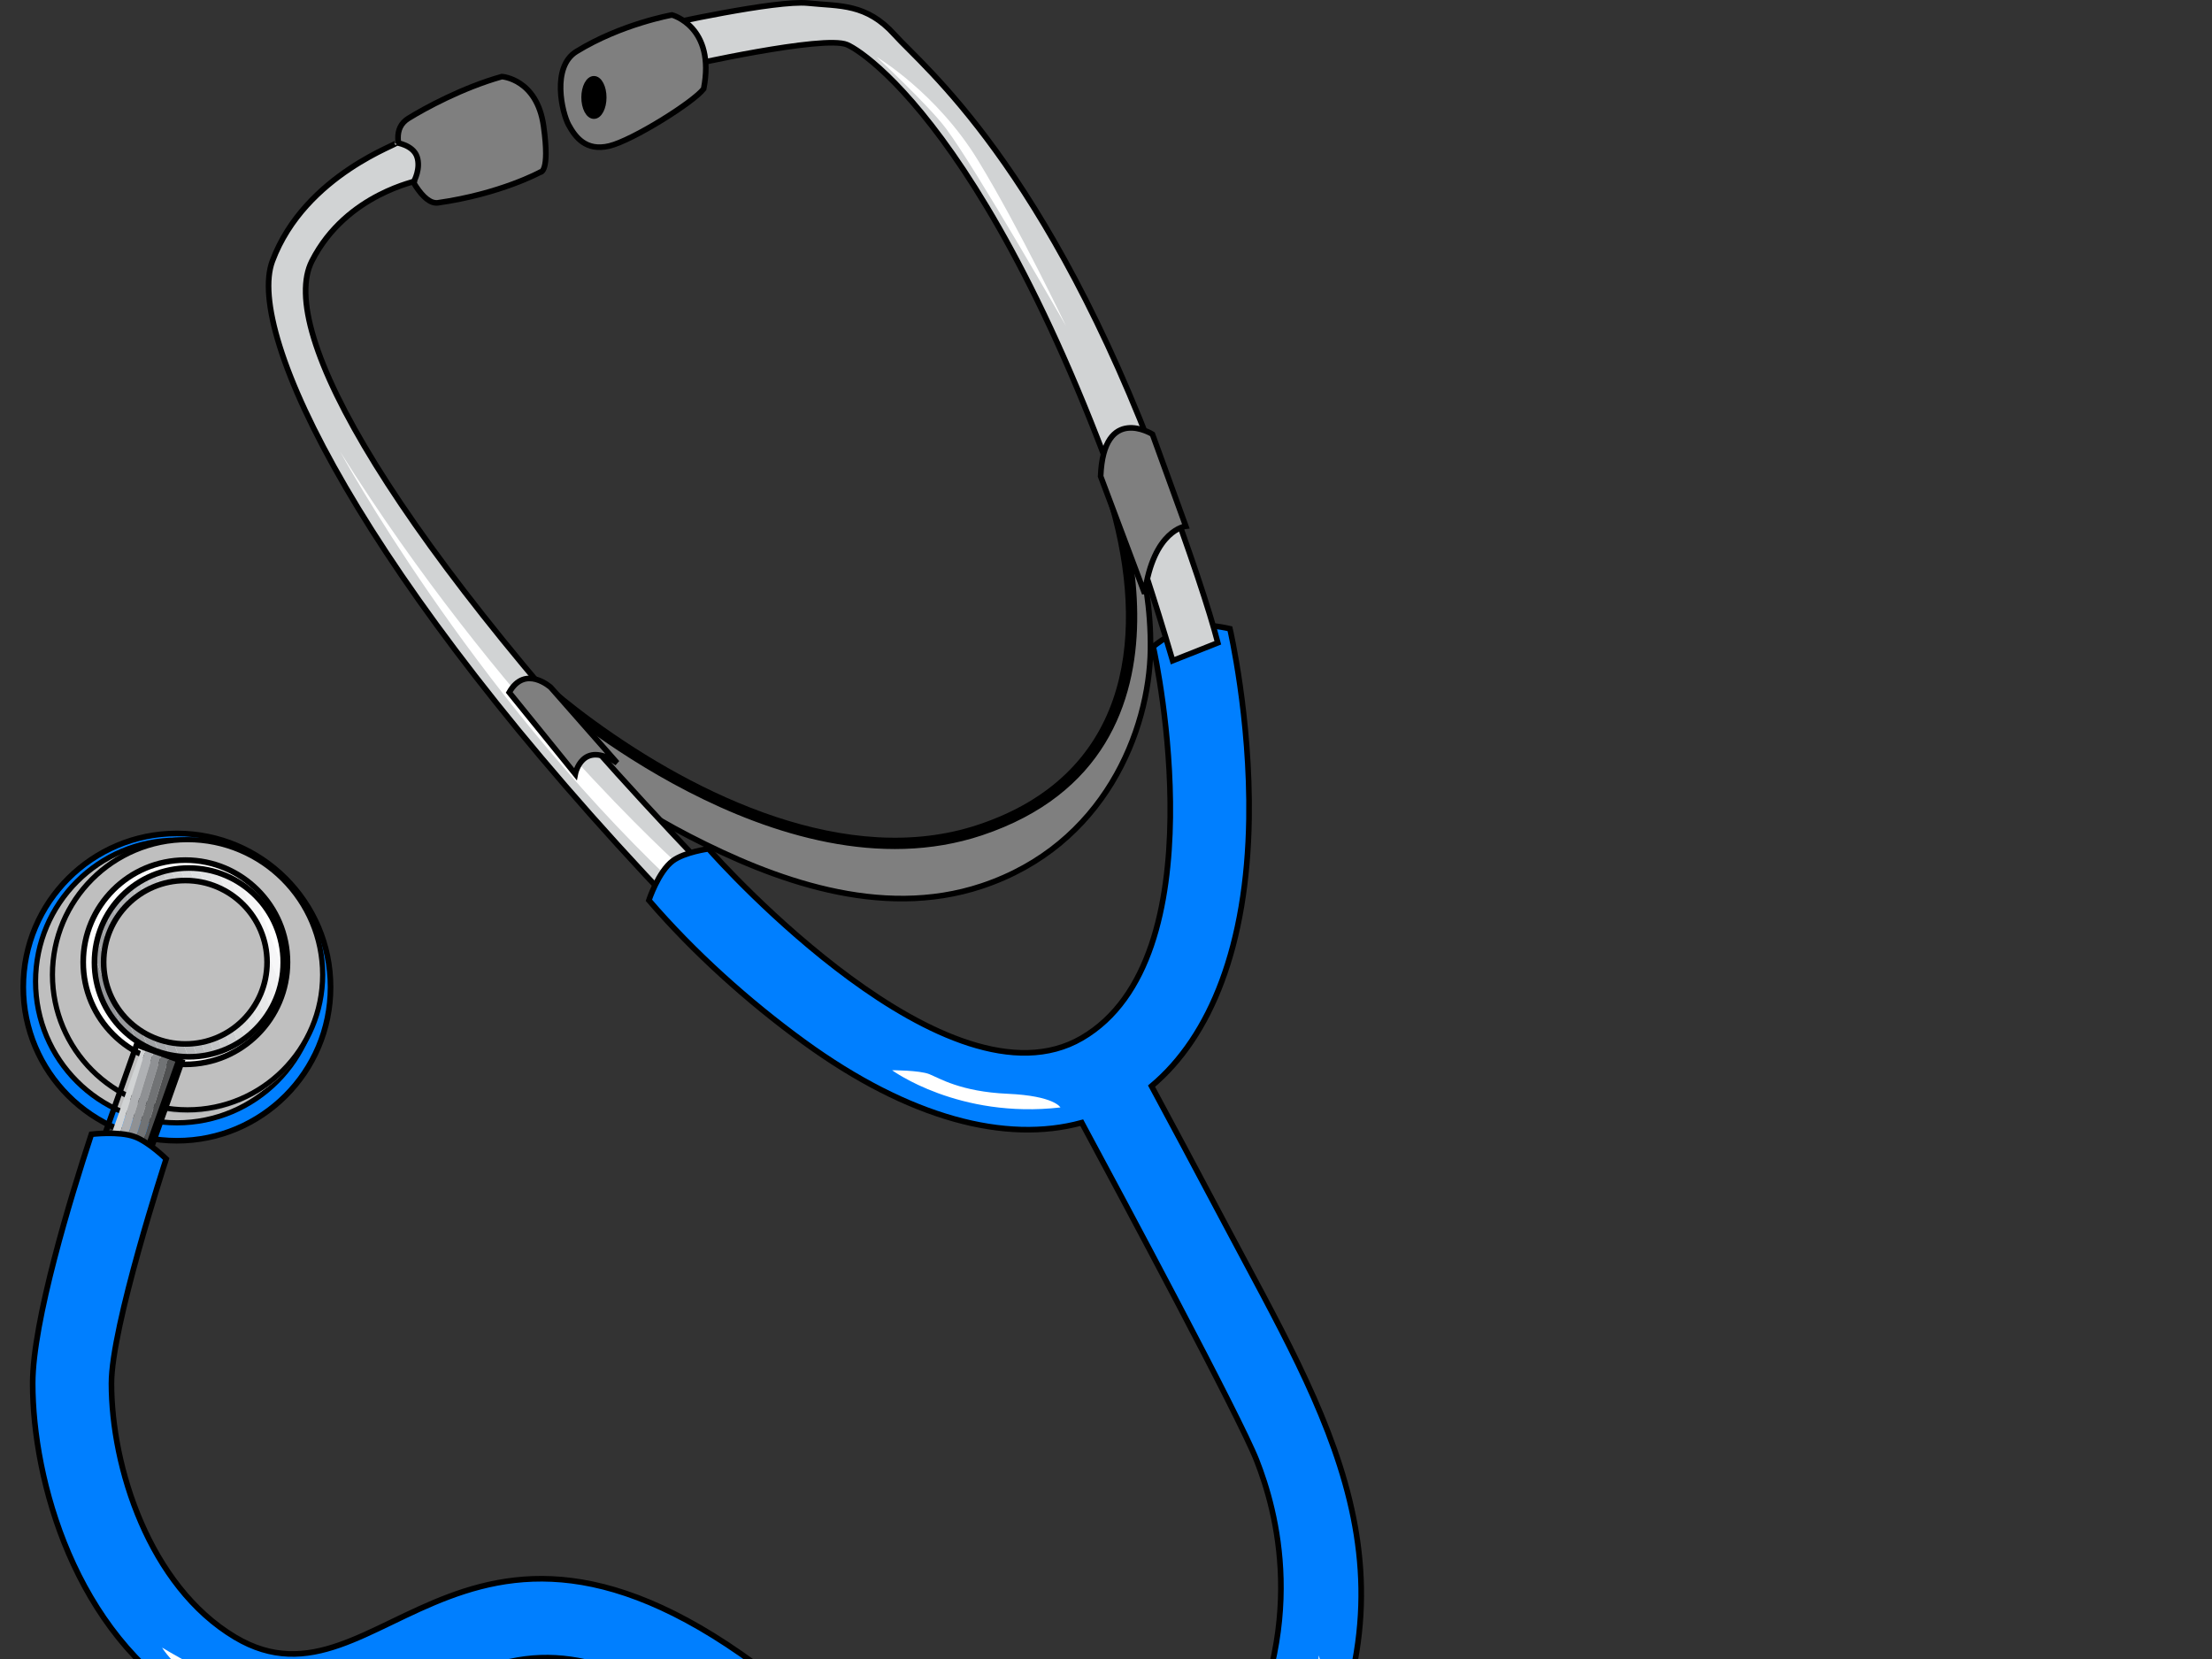 <?xml version="1.0"?><svg width="640" height="480" xmlns="http://www.w3.org/2000/svg" xmlns:xlink="http://www.w3.org/1999/xlink">
 <rect width="100%" height="100%" fill="#333333" stroke="none"/>
 <title>Red Stethoscope</title>
 <g>
  <title>Layer 1</title>
  <path id="svg_1" d="m159.913,201.463c46.575,34.697 81.758,46.493 113.893,40.593c32.136,-5.896 43.344,-20.908 51.146,-43.534c7.796,-22.623 -3.806,-55.9 -3.806,-55.9l3.648,1.54c0.02,0.054 8.407,20.434 8.079,43.782c-0.328,23.455 -13.369,56.591 -48.773,68.401c-29.503,9.84 -60.632,-2.016 -84.554,-14.339c-23.979,-12.357 -40.692,-27.127 -40.738,-27.167l1.105,-13.376" fill="#D1D3D4"/>
  <g id="svg_2">
   <defs>
    <path d="m159.913,201.463c46.575,34.697 81.758,46.493 113.893,40.593c32.136,-5.896 43.344,-20.908 51.146,-43.534c7.796,-22.623 -3.806,-55.9 -3.806,-55.9l3.648,1.54c0.02,0.054 8.407,20.434 8.079,43.782c-0.328,23.455 -13.369,56.591 -48.773,68.401c-29.503,9.84 -60.632,-2.016 -84.554,-14.339c-23.979,-12.357 -40.692,-27.127 -40.738,-27.167l1.105,-13.376" id="XMLID_1_"/>
   </defs>
   <clipPath id="XMLID_33_">
    <use id="svg_3" xlink:href="#XMLID_1_"/>
   </clipPath>
   <rect id="svg_4" height="35.684" width="15.846" fill="#FFFFFF" clip-path="url(#XMLID_33_)" y="234.331" x="267.176"/>
  </g>
  <g id="svg_5">
   <defs>
    <polyline points="308.499,78.451 322.073,80.844 279.638,321.547 266.063,319.15 308.499,78.451" id="XMLID_3_"/>
   </defs>
   <clipPath id="XMLID_34_">
    <use id="svg_6" xlink:href="#XMLID_3_"/>
   </clipPath>
   <g id="svg_7" clip-path="url(#XMLID_34_)">
    <defs>
     <path d="m159.913,201.463c46.575,34.697 81.758,46.493 113.893,40.593c32.136,-5.896 43.344,-20.908 51.146,-43.534c7.796,-22.623 -3.806,-55.9 -3.806,-55.9l3.648,1.54c0.02,0.054 8.407,20.434 8.079,43.782c-0.328,23.455 -13.369,56.591 -48.773,68.401c-29.503,9.84 -60.632,-2.016 -84.554,-14.339c-23.979,-12.357 -40.692,-27.127 -40.738,-27.167l1.105,-13.376" id="XMLID_5_"/>
    </defs>
    <clipPath id="XMLID_35_">
     <use id="svg_8" xlink:href="#XMLID_5_"/>
    </clipPath>
    <polyline id="svg_9" points="268.327,319.539 266.063,319.141 308.509,78.443 310.771,78.842" fill="#6D6F71" clip-path="url(#XMLID_35_)"/>
    <polyline id="svg_10" points="270.59,319.938 268.327,319.539 310.771,78.842 313.034,79.24" fill="#808284" clip-path="url(#XMLID_35_)"/>
    <polyline id="svg_11" points="272.854,320.338 270.59,319.938 313.034,79.24 315.297,79.64" fill="#939598" clip-path="url(#XMLID_35_)"/>
    <polyline id="svg_12" points="275.118,320.736 272.854,320.338 315.297,79.64 317.558,80.041" fill="#A7A9AC" clip-path="url(#XMLID_35_)"/>
    <polyline id="svg_13" points="277.379,321.138 275.118,320.736 317.558,80.041 319.821,80.438" fill="#BCBEC0" clip-path="url(#XMLID_35_)"/>
    <polyline id="svg_14" points="279.642,321.537 277.379,321.138 319.821,80.438 322.086,80.837" fill="#D1D3D4" clip-path="url(#XMLID_35_)"/>
   </g>
  </g>
  <g id="svg_15">
   <defs>
    <polyline points="288.964,78.451 302.537,80.844 260.1,321.547 246.524,319.15 288.964,78.451" id="XMLID_7_"/>
   </defs>
   <clipPath id="XMLID_36_">
    <use id="svg_16" xlink:href="#XMLID_7_"/>
   </clipPath>
   <g id="svg_17" clip-path="url(#XMLID_36_)">
    <defs>
     <path d="m159.913,201.463c46.575,34.697 81.758,46.493 113.893,40.593c32.136,-5.896 43.344,-20.908 51.146,-43.534c7.796,-22.623 -3.806,-55.9 -3.806,-55.9l3.648,1.54c0.02,0.054 8.407,20.434 8.079,43.782c-0.328,23.455 -13.369,56.591 -48.773,68.401c-29.503,9.84 -60.632,-2.016 -84.554,-14.339c-23.979,-12.357 -40.692,-27.127 -40.738,-27.167l1.105,-13.376" id="XMLID_9_"/>
    </defs>
    <clipPath id="XMLID_37_">
     <use id="svg_18" xlink:href="#XMLID_9_"/>
    </clipPath>
    <polyline id="svg_19" points="300.27,80.451 302.531,80.849 260.09,321.549 257.825,321.149" fill="#6D6F71" clip-path="url(#XMLID_37_)"/>
    <polyline id="svg_20" points="298.006,80.053 300.27,80.451 257.825,321.149 255.562,320.751" fill="#808284" clip-path="url(#XMLID_37_)"/>
    <polyline id="svg_21" points="295.738,79.654 298.006,80.053 255.562,320.751 253.299,320.35" fill="#939598" clip-path="url(#XMLID_37_)"/>
    <polyline id="svg_22" points="293.479,79.256 295.738,79.654 253.299,320.35 251.037,319.95" fill="#A7A9AC" clip-path="url(#XMLID_37_)"/>
    <polyline id="svg_23" points="291.215,78.854 293.479,79.256 251.037,319.95 248.773,319.552" fill="#BCBEC0" clip-path="url(#XMLID_37_)"/>
    <polyline id="svg_24" points="288.952,78.456 291.215,78.854 248.773,319.552 246.511,319.153" fill="#D1D3D4" clip-path="url(#XMLID_37_)"/>
   </g>
  </g>
  <g id="svg_25">
   <defs>
    <polyline points="208.387,15.168 221.962,17.562 179.522,258.263 165.949,255.872 208.387,15.168" id="XMLID_11_"/>
   </defs>
   <clipPath id="XMLID_38_">
    <use id="svg_26" xlink:href="#XMLID_11_"/>
   </clipPath>
   <g id="svg_27" clip-path="url(#XMLID_38_)">
    <defs>
     <path d="m159.913,201.463c46.575,34.697 81.758,46.493 113.893,40.593c32.136,-5.896 43.344,-20.908 51.146,-43.534c7.796,-22.623 -3.806,-55.9 -3.806,-55.9l3.648,1.54c0.02,0.054 8.407,20.434 8.079,43.782c-0.328,23.455 -13.369,56.591 -48.773,68.401c-29.503,9.84 -60.632,-2.016 -84.554,-14.339c-23.979,-12.357 -40.692,-27.127 -40.738,-27.167l1.105,-13.376" id="XMLID_13_"/>
    </defs>
    <clipPath id="XMLID_39_">
     <use id="svg_28" xlink:href="#XMLID_13_"/>
    </clipPath>
    <polyline id="svg_29" points="168.217,256.275 165.956,255.876 208.399,15.178 210.66,15.577" fill="#6D6F71" clip-path="url(#XMLID_39_)"/>
    <polyline id="svg_30" points="170.477,256.674 168.217,256.275 210.66,15.577 212.92,15.979" fill="#808284" clip-path="url(#XMLID_39_)"/>
    <polyline id="svg_31" points="172.74,257.073 170.477,256.674 212.92,15.979 215.178,16.375" fill="#939598" clip-path="url(#XMLID_39_)"/>
    <polyline id="svg_32" points="175,257.469 172.74,257.073 215.178,16.375 217.441,16.775" fill="#A7A9AC" clip-path="url(#XMLID_39_)"/>
    <polyline id="svg_33" points="177.26,257.868 175,257.469 217.441,16.775 219.699,17.174" fill="#BCBEC0" clip-path="url(#XMLID_39_)"/>
    <polyline id="svg_34" points="179.52,258.268 177.26,257.868 219.699,17.174 221.962,17.572" fill="#D1D3D4" clip-path="url(#XMLID_39_)"/>
   </g>
  </g>
  <g id="svg_35">
   <defs>
    <polyline points="324.36,19.323 338.144,19.323 338.163,263.729 324.377,263.729 324.36,19.323" id="XMLID_15_"/>
   </defs>
   <clipPath id="XMLID_40_">
    <use id="svg_36" xlink:href="#XMLID_15_"/>
   </clipPath>
   <g id="svg_37" clip-path="url(#XMLID_40_)">
    <defs>
     <path d="m159.913,201.463c46.575,34.697 81.758,46.493 113.893,40.593c32.136,-5.896 43.344,-20.908 51.146,-43.534c7.796,-22.623 -3.806,-55.9 -3.806,-55.9l3.648,1.54c0.02,0.054 8.407,20.434 8.079,43.782c-0.328,23.455 -13.369,56.591 -48.773,68.401c-29.503,9.84 -60.632,-2.016 -84.554,-14.339c-23.979,-12.357 -40.692,-27.127 -40.738,-27.167l1.105,-13.376" id="XMLID_17_"/>
    </defs>
    <clipPath id="XMLID_41_">
     <use id="svg_38" xlink:href="#XMLID_17_"/>
    </clipPath>
    <rect id="svg_39" height="244.409" width="2.297" fill="#939598" clip-path="url(#XMLID_41_)" y="19.305" x="331.258"/>
    <rect id="svg_40" height="244.409" width="2.299" fill="#A7A9AC" clip-path="url(#XMLID_41_)" y="19.305" x="328.957"/>
    <rect id="svg_41" height="244.409" width="2.297" fill="#BCBEC0" clip-path="url(#XMLID_41_)" y="19.305" x="326.66"/>
    <rect id="svg_42" height="244.409" width="2.297" fill="#D1D3D4" clip-path="url(#XMLID_41_)" y="19.305" x="324.363"/>
   </g>
  </g>
  <path id="svg_43" d="m159.913,201.463c46.575,34.697 81.758,46.493 113.893,40.593c32.136,-5.896 43.344,-20.908 51.146,-43.534c7.796,-22.623 -3.806,-55.9 -3.806,-55.9l3.648,1.54c0.02,0.054 8.407,20.434 8.079,43.782c-0.328,23.455 -13.369,56.591 -48.773,68.401c-29.503,9.84 -60.632,-2.016 -84.554,-14.339c-23.979,-12.357 -40.692,-27.127 -40.738,-27.167l1.105,-13.376z" stroke-miterlimit="3.864" stroke-width="1.629" stroke="#000000" fill="#7f7f7f"/>
  <circle id="svg_44" r="44.454" cy="285.597" cx="51.187"/>
  <circle id="svg_45" r="44.454" cy="285.597" cx="51.187" stroke-miterlimit="3.864" stroke-width="1.629" stroke="#000000" fill="#007fff"/>
  <circle id="svg_46" r="40.898" cy="283.969" cx="51.188" fill="#FFFFFF"/>
  <circle id="svg_47" r="40.898" cy="283.969" cx="51.188" stroke-miterlimit="3.864" stroke-width="1.498" stroke="#000000" fill="#bfbfbf"/>
  <g id="svg_48">
   <defs>
    <path d="m15.174,283.021c0,-21.585 17.498,-39.086 39.085,-39.086c21.588,0 39.088,17.501 39.088,39.086c0,21.587 -17.5,39.088 -39.088,39.088c-21.587,0 -39.085,-17.501 -39.085,-39.088" id="XMLID_19_"/>
   </defs>
   <clipPath id="XMLID_42_">
    <use id="svg_49" xlink:href="#XMLID_19_"/>
   </clipPath>
   <polyline id="svg_50" points="62.786,230.126 64.811,228.76 108.526,293.569 106.5,294.938" fill="#E7E7E8" clip-path="url(#XMLID_42_)"/>
   <polyline id="svg_51" points="60.76,231.492 62.786,230.126 106.5,294.938 104.476,296.304" fill="#E3E4E5" clip-path="url(#XMLID_42_)"/>
   <polyline id="svg_52" points="58.732,232.858 60.76,231.492 104.476,296.304 102.451,297.67" fill="#E1E2E3" clip-path="url(#XMLID_42_)"/>
   <polyline id="svg_53" points="56.708,234.224 58.732,232.858 102.451,297.67 100.422,299.033" fill="#DEDFE1" clip-path="url(#XMLID_42_)"/>
   <polyline id="svg_54" points="54.683,235.59 56.708,234.224 100.422,299.033 98.397,300.401" fill="#DBDCDD" clip-path="url(#XMLID_42_)"/>
   <polyline id="svg_55" points="52.658,236.958 54.683,235.59 98.397,300.401 96.373,301.768" fill="#D9DADB" clip-path="url(#XMLID_42_)"/>
   <polyline id="svg_56" points="50.633,238.322 52.658,236.958 96.373,301.768 94.348,303.134" fill="#D6D7D9" clip-path="url(#XMLID_42_)"/>
   <polyline id="svg_57" points="48.608,239.688 50.633,238.322 94.348,303.134 92.323,304.5" fill="#D4D5D6" clip-path="url(#XMLID_42_)"/>
   <polyline id="svg_58" points="46.583,241.054 48.608,239.688 92.323,304.5 90.298,305.865" fill="#D0D2D3" clip-path="url(#XMLID_42_)"/>
   <polyline id="svg_59" points="44.557,242.422 46.583,241.054 90.298,305.865 88.272,307.231" fill="#CECFD1" clip-path="url(#XMLID_42_)"/>
   <polyline id="svg_60" points="42.532,243.788 44.557,242.422 88.272,307.231 86.248,308.598" fill="#CBCDCF" clip-path="url(#XMLID_42_)"/>
   <polyline id="svg_61" points="40.508,245.151 42.532,243.788 86.248,308.598 84.222,309.964" fill="#C8CACB" clip-path="url(#XMLID_42_)"/>
   <polyline id="svg_62" points="38.479,246.518 40.508,245.151 84.222,309.964 82.197,311.332" fill="#C5C7C9" clip-path="url(#XMLID_42_)"/>
   <polyline id="svg_63" points="36.455,247.886 38.479,246.518 82.197,311.332 80.173,312.695" fill="#C3C5C7" clip-path="url(#XMLID_42_)"/>
   <polyline id="svg_64" points="34.43,249.251 36.455,247.886 80.173,312.695 78.145,314.062" fill="#C0C1C3" clip-path="url(#XMLID_42_)"/>
   <polyline id="svg_65" points="32.404,250.618 34.43,249.251 78.145,314.062 76.119,315.428" fill="#BDBFC1" clip-path="url(#XMLID_42_)"/>
   <polyline id="svg_66" points="30.379,251.983 32.404,250.618 76.119,315.428 74.094,316.796" fill="#BBBCBF" clip-path="url(#XMLID_42_)"/>
   <polyline id="svg_67" points="28.354,253.35 30.379,251.983 74.094,316.796 72.069,318.161" fill="#B8BABC" clip-path="url(#XMLID_42_)"/>
   <polyline id="svg_68" points="26.33,254.715 28.354,253.35 72.069,318.161 70.044,319.525" fill="#B5B7B9" clip-path="url(#XMLID_42_)"/>
   <polyline id="svg_69" points="24.305,256.082 26.33,254.715 70.044,319.525 68.019,320.892" fill="#B2B4B7" clip-path="url(#XMLID_42_)"/>
   <polyline id="svg_70" points="22.278,257.447 24.305,256.082 68.019,320.892 65.995,322.26" fill="#B0B2B4" clip-path="url(#XMLID_42_)"/>
   <polyline id="svg_71" points="20.254,258.813 22.278,257.447 65.995,322.26 63.97,323.625" fill="#ADAFB1" clip-path="url(#XMLID_42_)"/>
   <polyline id="svg_72" points="18.229,260.179 20.254,258.813 63.97,323.625 61.943,324.991" fill="#AAACAF" clip-path="url(#XMLID_42_)"/>
   <polyline id="svg_73" points="16.201,261.545 18.229,260.179 61.943,324.991 59.919,326.357" fill="#A8AAAC" clip-path="url(#XMLID_42_)"/>
   <polyline id="svg_74" points="14.176,262.911 16.201,261.545 59.919,326.357 57.894,327.724" fill="#A5A7A9" clip-path="url(#XMLID_42_)"/>
   <polyline id="svg_75" points="12.151,264.277 14.176,262.911 57.894,327.724 55.867,329.089" fill="#A2A4A7" clip-path="url(#XMLID_42_)"/>
   <polyline id="svg_76" points="10.126,265.646 12.151,264.277 55.867,329.089 53.84,330.455" fill="#A0A2A5" clip-path="url(#XMLID_42_)"/>
   <polyline id="svg_77" points="8.101,267.009 10.126,265.646 53.84,330.455 51.816,331.821" fill="#9DA0A2" clip-path="url(#XMLID_42_)"/>
   <polyline id="svg_78" points="6.076,268.375 8.101,267.009 51.816,331.821 49.791,333.189" fill="#9A9D9F" clip-path="url(#XMLID_42_)"/>
   <polyline id="svg_79" points="4.051,269.741 6.076,268.375 49.791,333.189 47.766,334.553" fill="#989A9D" clip-path="url(#XMLID_42_)"/>
   <polyline id="svg_80" points="2.026,271.11 4.051,269.741 47.766,334.553 45.741,335.919" fill="#96989B" clip-path="url(#XMLID_42_)"/>
   <polyline id="svg_81" points="0,272.476 2.026,271.11 45.741,335.919 43.716,337.285" fill="#939598" clip-path="url(#XMLID_42_)"/>
  </g>
  <circle id="svg_82" r="39.087" cy="282.021" cx="54.261" stroke-miterlimit="3.864" stroke-width="1.498" stroke="#000000" fill="#bfbfbf"/>
  <circle id="svg_83" r="29.553" cy="278.403" cx="53.629" fill="#FFFFFF"/>
  <circle id="svg_84" r="29.553" cy="278.403" cx="53.629" stroke-miterlimit="3.864" stroke-width="1.629" stroke="#000000" fill="none"/>
  <g id="svg_85">
   <defs>
    <path d="m27.332,278.455c0,-15.084 12.227,-27.31 27.31,-27.31c15.083,0 27.311,12.226 27.311,27.31c0,15.081 -12.227,27.309 -27.311,27.309c-15.083,0 -27.31,-12.229 -27.31,-27.309" id="XMLID_21_"/>
   </defs>
   <clipPath id="XMLID_43_">
    <use id="svg_86" xlink:href="#XMLID_21_"/>
   </clipPath>
   <polyline id="svg_87" points="41.242,312.85 38.923,313.742 19.342,262.737 21.662,261.846" fill="#939598" clip-path="url(#XMLID_43_)"/>
   <polyline id="svg_88" points="43.56,311.963 41.242,312.85 21.662,261.846 23.979,260.956" fill="#989A9D" clip-path="url(#XMLID_43_)"/>
   <polyline id="svg_89" points="45.879,311.07 43.56,311.963 23.979,260.956 26.299,260.066" fill="#9D9FA1" clip-path="url(#XMLID_43_)"/>
   <polyline id="svg_90" points="48.197,310.184 45.879,311.07 26.299,260.066 28.617,259.174" fill="#A1A3A6" clip-path="url(#XMLID_43_)"/>
   <polyline id="svg_91" points="50.517,309.291 48.197,310.184 28.617,259.174 30.936,258.284" fill="#A6A8AB" clip-path="url(#XMLID_43_)"/>
   <polyline id="svg_92" points="52.833,308.401 50.517,309.291 30.936,258.284 33.255,257.397" fill="#ABADB0" clip-path="url(#XMLID_43_)"/>
   <polyline id="svg_93" points="55.154,307.513 52.833,308.401 33.255,257.397 35.573,256.504" fill="#B0B2B4" clip-path="url(#XMLID_43_)"/>
   <polyline id="svg_94" points="57.471,306.623 55.154,307.513 35.573,256.504 37.893,255.613" fill="#B5B7B9" clip-path="url(#XMLID_43_)"/>
   <polyline id="svg_95" points="59.791,305.73 57.471,306.623 37.893,255.613 40.21,254.725" fill="#BABCBE" clip-path="url(#XMLID_43_)"/>
   <polyline id="svg_96" points="62.108,304.843 59.791,305.73 40.21,254.725 42.53,253.833" fill="#BFC1C3" clip-path="url(#XMLID_43_)"/>
   <polyline id="svg_97" points="64.426,303.951 62.108,304.843 42.53,253.833 44.848,252.946" fill="#C4C5C8" clip-path="url(#XMLID_43_)"/>
   <polyline id="svg_98" points="66.746,303.061 64.426,303.951 44.848,252.946 47.167,252.054" fill="#C9CACC" clip-path="url(#XMLID_43_)"/>
   <polyline id="svg_99" points="69.063,302.171 66.746,303.061 47.167,252.054 49.484,251.164" fill="#CECFD1" clip-path="url(#XMLID_43_)"/>
   <polyline id="svg_100" points="71.383,301.281 69.063,302.171 49.484,251.164 51.804,250.274" fill="#D4D5D6" clip-path="url(#XMLID_43_)"/>
   <polyline id="svg_101" points="73.701,300.392 71.383,301.281 51.804,250.274 54.121,249.385" fill="#D8D9DA" clip-path="url(#XMLID_43_)"/>
   <polyline id="svg_102" points="76.02,299.502 73.701,300.392 54.121,249.385 56.441,248.493" fill="#DDDFE0" clip-path="url(#XMLID_43_)"/>
   <polyline id="svg_103" points="78.337,298.61 76.02,299.502 56.441,248.493 58.758,247.605" fill="#E2E3E4" clip-path="url(#XMLID_43_)"/>
   <polyline id="svg_104" points="80.657,297.723 78.337,298.61 58.758,247.605 61.078,246.713" fill="#E7E8E9" clip-path="url(#XMLID_43_)"/>
   <polyline id="svg_105" points="82.974,296.831 80.657,297.723 61.078,246.713 63.398,245.826" fill="#EDEDEE" clip-path="url(#XMLID_43_)"/>
   <polyline id="svg_106" points="85.294,295.941 82.974,296.831 63.398,245.826 65.714,244.934" fill="#F2F2F3" clip-path="url(#XMLID_43_)"/>
   <polyline id="svg_107" points="87.614,295.052 85.294,295.941 65.714,244.934 68.033,244.044" fill="#F7F7F8" clip-path="url(#XMLID_43_)"/>
   <polyline id="svg_108" points="89.931,294.162 87.614,295.052 68.033,244.044 70.351,243.155" fill="#FFFFFF" clip-path="url(#XMLID_43_)"/>
  </g>
  <circle id="svg_109" r="27.31" cy="278.455" cx="54.642" stroke-miterlimit="3.864" stroke-width="1.629" stroke="#000000" fill="none"/>
  <g id="svg_110">
   <defs>
    <path d="m29.986,278.403c0,-13.058 10.586,-23.642 23.642,-23.642c13.059,0 23.643,10.584 23.643,23.642c0,13.059 -10.584,23.645 -23.643,23.645c-13.056,-0 -23.642,-10.586 -23.642,-23.645" id="XMLID_23_"/>
   </defs>
   <clipPath id="XMLID_44_">
    <use id="svg_111" xlink:href="#XMLID_23_"/>
   </clipPath>
   <path id="svg_112" d="m79.287,278.398l0,0c0,14.165 -11.498,25.658 -25.659,25.658c-14.162,0 -25.657,-11.493 -25.657,-25.658c0,-14.162 11.495,-25.656 25.657,-25.656c14.161,0.001 25.659,11.494 25.659,25.656m2.724,-0.096c0,-15.651 -12.704,-28.356 -28.357,-28.356c-15.654,0 -28.359,12.705 -28.359,28.356c0,15.654 12.705,28.359 28.359,28.359c15.653,0 28.357,-12.705 28.357,-28.359" fill="#E7E7E8" clip-path="url(#XMLID_44_)"/>
   <path id="svg_113" d="m76.585,278.398l0,0c0,12.674 -10.286,22.958 -22.957,22.958c-12.673,0 -22.957,-10.284 -22.957,-22.958c0,-12.67 10.283,-22.956 22.957,-22.956c12.671,0.001 22.957,10.286 22.957,22.956m2.726,-0.096c0,-14.162 -11.495,-25.655 -25.657,-25.655c-14.164,0 -25.659,11.493 -25.659,25.655c0,14.165 11.495,25.658 25.659,25.658c14.162,0 25.657,-11.493 25.657,-25.658" fill="#D9DBDC" clip-path="url(#XMLID_44_)"/>
   <path id="svg_114" d="m73.884,278.398l0,0c0,11.182 -9.076,20.258 -20.256,20.258c-11.183,0 -20.259,-9.076 -20.259,-20.258s9.076,-20.254 20.259,-20.254c11.18,0 20.256,9.073 20.256,20.254m2.726,0.054c0,-12.673 -10.285,-22.958 -22.957,-22.958c-12.673,0 -22.958,10.285 -22.958,22.958c0,12.673 10.285,22.955 22.958,22.955c12.673,0 22.957,-10.282 22.957,-22.955" fill="#CDCED0" clip-path="url(#XMLID_44_)"/>
   <path id="svg_115" d="m71.183,278.398l0,0c0,9.69 -7.865,17.558 -17.555,17.558c-9.692,0 -17.557,-7.867 -17.557,-17.558c0,-9.689 7.865,-17.554 17.557,-17.554c9.69,-0 17.555,7.865 17.555,17.554m2.725,0.054c0,-11.184 -9.076,-20.258 -20.254,-20.258c-11.183,0 -20.257,9.074 -20.257,20.258c0,11.179 9.074,20.255 20.257,20.255c11.179,0 20.254,-9.076 20.254,-20.255" fill="#C0C2C4" clip-path="url(#XMLID_44_)"/>
   <path id="svg_116" d="m68.482,278.398l0,0c0,8.201 -6.655,14.854 -14.854,14.854c-8.202,0 -14.856,-6.653 -14.856,-14.854c0,-8.198 6.654,-14.854 14.856,-14.854c8.199,0.001 14.854,6.657 14.854,14.854m2.726,0.054c0,-9.69 -7.866,-17.555 -17.554,-17.555c-9.69,0 -17.556,7.864 -17.556,17.555c0,9.689 7.866,17.555 17.556,17.555c9.688,0 17.554,-7.865 17.554,-17.555" fill="#B3B5B7" clip-path="url(#XMLID_44_)"/>
   <path id="svg_117" d="m65.781,278.398l0,0c0,6.71 -5.446,12.154 -12.153,12.154c-6.708,0 -12.156,-5.444 -12.156,-12.154c0,-6.708 5.447,-12.15 12.156,-12.15c6.707,-0 12.153,5.442 12.153,12.15m2.578,0.054c0,-8.2 -6.655,-14.854 -14.854,-14.854c-8.199,0 -14.854,6.654 -14.854,14.854c0,8.198 6.655,14.854 14.854,14.854c8.199,0 14.854,-6.656 14.854,-14.854" fill="#A7A9AC" clip-path="url(#XMLID_44_)"/>
   <path id="svg_118" d="m63.08,278.398l0,0c0,5.22 -4.235,9.453 -9.452,9.453c-5.218,0 -9.454,-4.233 -9.454,-9.453c0,-5.217 4.236,-9.45 9.454,-9.45c5.216,0 9.452,4.234 9.452,9.45m2.726,0.054c0,-6.709 -5.443,-12.154 -12.152,-12.154c-6.709,0 -12.153,5.444 -12.153,12.154c0,6.709 5.444,12.153 12.153,12.153c6.708,0 12.152,-5.444 12.152,-12.153" fill="#9B9DA0" clip-path="url(#XMLID_44_)"/>
   <path id="svg_119" d="m60.379,278.398l0,0c0,3.726 -3.025,6.753 -6.751,6.753c-3.728,0 -6.753,-3.027 -6.753,-6.753c0,-3.728 3.026,-6.75 6.753,-6.75c3.726,0.001 6.751,3.023 6.751,6.75m2.726,0.054c0,-5.22 -4.233,-9.453 -9.452,-9.453c-5.22,0 -9.453,4.233 -9.453,9.453c0,5.217 4.233,9.45 9.453,9.45c5.219,0 9.452,-4.233 9.452,-9.45" fill="#8F9194" clip-path="url(#XMLID_44_)"/>
   <path id="svg_120" d="m57.679,278.398l0,0c0,2.237 -1.815,4.052 -4.051,4.052c-2.237,0 -4.052,-1.815 -4.052,-4.052c0,-2.233 1.814,-4.051 4.052,-4.051c2.235,-0 4.051,1.818 4.051,4.051m2.725,0.054c0,-3.729 -3.025,-6.753 -6.75,-6.753c-3.729,0 -6.752,3.024 -6.752,6.753c0,3.725 3.022,6.75 6.752,6.75c3.725,0 6.75,-3.025 6.75,-6.75" fill="#848688" clip-path="url(#XMLID_44_)"/>
   <path id="svg_121" d="m54.977,278.398l0,0c0,0.748 -0.604,1.349 -1.349,1.349c-0.747,0 -1.352,-0.602 -1.352,-1.349c0,-0.744 0.605,-1.351 1.352,-1.351c0.746,0 1.349,0.607 1.349,1.351m2.726,-0.096c0,-2.234 -1.814,-4.049 -4.049,-4.049c-2.237,0 -4.051,1.815 -4.051,4.049c0,2.237 1.814,4.052 4.051,4.052c2.234,0 4.049,-1.815 4.049,-4.052" fill="#797A7D" clip-path="url(#XMLID_44_)"/>
   <path id="svg_122" d="m55.002,278.302c0,-0.744 -0.604,-1.351 -1.349,-1.351c-0.747,0 -1.351,0.607 -1.351,1.351c0,0.747 0.604,1.352 1.351,1.352c0.745,0 1.349,-0.605 1.349,-1.352" fill="#6D6F71" clip-path="url(#XMLID_44_)"/>
  </g>
  <circle id="svg_123" r="23.643" cy="278.403" cx="53.628" stroke-miterlimit="3.864" stroke-width="1.629" stroke="#000000" fill="#bfbfbf"/>
  <g id="svg_124">
   <defs>
    <polyline points="53.635,306.743 44,333.923 31.726,329.567 41.361,302.392 53.635,306.743" id="XMLID_25_"/>
   </defs>
   <clipPath id="XMLID_45_">
    <use id="svg_125" xlink:href="#XMLID_25_"/>
   </clipPath>
   <polyline id="svg_126" points="51.529,305.486 53.805,306.183 45.214,334.282 42.937,333.586" clip-path="url(#XMLID_45_)"/>
   <polyline id="svg_127" points="49.253,304.789 51.529,305.486 42.937,333.586 40.661,332.893" fill="#4F5051" clip-path="url(#XMLID_45_)"/>
   <polyline id="svg_128" points="46.979,304.094 49.253,304.789 40.661,332.893 38.386,332.196" fill="#717375" clip-path="url(#XMLID_45_)"/>
   <polyline id="svg_129" points="44.701,303.399 46.979,304.094 38.386,332.196 36.109,331.5" fill="#8F9194" clip-path="url(#XMLID_45_)"/>
   <polyline id="svg_130" points="42.426,302.703 44.701,303.399 36.109,331.5 33.835,330.804" fill="#AFB1B4" clip-path="url(#XMLID_45_)"/>
   <polyline id="svg_131" points="40.151,302.007 42.426,302.703 33.835,330.804 31.56,330.109" fill="#D1D3D4" clip-path="url(#XMLID_45_)"/>
  </g>
  <rect id="svg_132" height="13.024" width="28.837" stroke-miterlimit="3.864" stroke-width="1.629" stroke="#000000" fill="none" transform="matrix(0.334,-0.943,0.943,0.334,-271.452,252.083) " y="309.758" x="27.594"/>
  <path id="svg_133" d="m145.21,22.162c0,0 10.14,0.641 12.064,14.307c1.923,13.666 -0.962,13.344 -0.962,13.344s-11.426,6.265 -29.575,8.857c-4.487,0.642 -8.856,-8.657 -10.137,-12.383c-1.283,-3.726 -3.088,-9.177 1.602,-12.062c4.688,-2.886 15.588,-8.857 27.008,-12.063" fill="#FFFFFF"/>
  <g id="svg_134">
   <defs>
    <path d="m145.21,22.162c0,0 10.14,0.641 12.064,14.307c1.923,13.666 -0.962,13.344 -0.962,13.344s-11.426,6.265 -29.575,8.857c-4.487,0.642 -8.856,-8.657 -10.137,-12.383c-1.283,-3.726 -3.088,-9.177 1.602,-12.062c4.688,-2.886 15.588,-8.857 27.008,-12.063" id="XMLID_27_"/>
   </defs>
   <clipPath id="XMLID_46_">
    <use id="svg_135" xlink:href="#XMLID_27_"/>
   </clipPath>
   <path id="svg_136" d="m142.007,23.791c0,0 10.085,0.642 12.009,14.308c1.924,13.662 -0.96,13.342 -0.96,13.342" stroke-miterlimit="3.864" stroke-width="1.629" stroke="#000000" fill="none" clip-path="url(#XMLID_46_)"/>
  </g>
  <path id="svg_137" d="m145.21,22.162c0,0 10.14,0.641 12.064,14.307c1.923,13.666 -0.962,13.344 -0.962,13.344s-11.426,6.265 -29.575,8.857c-4.487,0.642 -8.856,-8.657 -10.137,-12.383c-1.283,-3.726 -3.088,-9.177 1.602,-12.062c4.688,-2.886 15.588,-8.857 27.008,-12.063z" stroke-miterlimit="3.864" stroke-width="1.629" stroke="#000000" fill="#7f7f7f"/>
  <path id="svg_138" d="m320.925,135.968c0.021,0.054 8.434,20.434 8.104,43.782c-0.328,23.454 -9.524,50.132 -44.929,61.944c-29.503,9.839 -61.04,-0.28 -84.963,-12.605c-23.979,-12.353 -40.693,-27.122 -40.736,-27.162l2.218,-2.426c0,0 4.104,3.625 11.152,8.769c29.853,21.791 73.52,42.924 111.259,30.335c42.788,-14.273 48.17,-52.531 38.862,-88.679c-2.004,-7.781 -4.046,-12.73 -4.046,-12.73l3.079,-1.228"/>
  <path id="svg_139" d="m114.676,41.279c2.124,0 -26.368,8.856 -35.868,34.264c-7.837,20.966 25.574,91.267 116.101,186.281l7.729,-12.161c-90.527,-95.017 -122.548,-154.165 -112.408,-174.121c10.138,-19.958 31.698,-23.166 29.575,-23.166c0,0 2.003,-3.646 0.841,-7.05c-1.162,-3.406 -5.97,-4.047 -5.97,-4.047" fill="#D1D3D4"/>
  <g id="svg_140">
   <defs>
    <path d="m114.676,41.279c2.124,0 -26.368,8.856 -35.868,34.264c-7.837,20.966 25.574,91.267 116.101,186.281l7.729,-12.161c-90.527,-95.017 -122.548,-154.165 -112.408,-174.121c10.138,-19.958 31.698,-23.166 29.575,-23.166c0,0 2.003,-3.646 0.841,-7.05c-1.162,-3.406 -5.97,-4.047 -5.97,-4.047" id="XMLID_29_"/>
   </defs>
   <clipPath id="XMLID_47_">
    <use id="svg_141" xlink:href="#XMLID_29_"/>
   </clipPath>
   <path id="svg_142" d="m98.431,130.705c0,0 37.343,68.543 95.686,124.028l2.822,-3.989c0,-0.001 -52.659,-46.978 -98.508,-120.039" fill="#FFFFFF" clip-path="url(#XMLID_47_)"/>
  </g>
  <path id="svg_143" d="m114.676,41.279c2.124,0 -26.368,8.856 -35.868,34.264c-7.837,20.966 25.574,91.267 116.101,186.281l7.729,-12.161c-90.527,-95.017 -122.548,-154.165 -112.408,-174.121c10.138,-19.958 31.698,-23.166 29.575,-23.166c0,0 2.003,-3.646 0.841,-7.05c-1.162,-3.406 -5.97,-4.047 -5.97,-4.047l0,0z" stroke-miterlimit="3.864" stroke-width="1.629" stroke="#000000" fill="none"/>
  <path id="svg_144" d="m48.085,335.315c-0.342,1.036 -15.839,48.519 -15.839,64.939c0,24.125 10.895,58.587 35.777,73.44c43.027,25.688 67.275,-62.993 163.643,18.145c14.013,11.796 32.647,29.854 49.233,37.338c28.852,13.014 65.159,0.498 75.952,-18.935c22.047,-39.69 12.32,-73.465 6.729,-87.723c-4.896,-12.492 -39.118,-76.37 -50.594,-97.691c-21.963,6.001 -49.863,-1.144 -80.407,-23.373c-16.092,-11.716 -31.818,-25.838 -44.839,-40.979c0,0 2.746,-8.329 6.94,-11.428c3.414,-2.524 10.326,-3.453 10.326,-3.453c3.808,4.419 69.505,77.139 107.973,54.767c39.781,-23.135 21.62,-109.23 20.674,-113.291c0,0 6.276,-5.027 11.102,-5.967c4.262,-0.829 11.101,0.81 11.101,0.81s5.972,25.635 5.521,54.999c-0.562,36.542 -10.991,62.934 -28.199,77.34c4.622,8.588 12.794,23.813 21.297,39.894c29.644,56.04 58.903,101.26 22.302,167.16c-17.513,31.53 -67.502,45.674 -105.251,28.644c-41.3,-18.635 -79.915,-83.544 -128.543,-67.95c-28.802,9.238 -54.94,30.189 -86.64,11.262c-34.733,-20.731 -46.888,-65.038 -46.888,-93.008c0,-17.925 10.997,-53.925 16.985,-72.08c0,0 7.928,-0.972 12.518,0.714c4.086,1.499 9.127,6.426 9.127,6.426l0,0l0,0l0,0z"/>
  <path id="svg_145" d="m48.085,335.315c-0.342,1.036 -15.839,48.519 -15.839,64.939c0,24.125 10.895,58.587 35.777,73.44c43.027,25.688 67.275,-62.993 163.643,18.145c14.013,11.796 32.647,29.854 49.233,37.338c28.852,13.014 65.159,0.498 75.952,-18.935c22.047,-39.69 12.32,-73.465 6.729,-87.723c-4.896,-12.492 -39.118,-76.37 -50.594,-97.691c-21.963,6.001 -49.863,-1.144 -80.407,-23.373c-16.092,-11.716 -31.818,-25.838 -44.839,-40.979c0,0 2.746,-8.329 6.94,-11.428c3.414,-2.524 10.326,-3.453 10.326,-3.453c3.808,4.419 69.505,77.139 107.973,54.767c39.781,-23.135 21.62,-109.23 20.674,-113.291c0,0 6.276,-5.027 11.102,-5.967c4.262,-0.829 11.101,0.81 11.101,0.81s5.972,25.635 5.521,54.999c-0.562,36.542 -10.991,62.934 -28.199,77.34c4.622,8.588 12.794,23.813 21.297,39.894c29.644,56.04 58.903,101.26 22.302,167.16c-17.513,31.53 -67.502,45.674 -105.251,28.644c-41.3,-18.635 -79.915,-83.544 -128.543,-67.95c-28.802,9.238 -54.94,30.189 -86.64,11.262c-34.733,-20.731 -46.888,-65.038 -46.888,-93.008c0,-17.925 10.997,-53.925 16.985,-72.08c0,0 7.928,-0.972 12.518,0.714c4.086,1.499 9.127,6.426 9.127,6.426l0,0l0,0l0,0z" stroke-miterlimit="3.864" stroke-width="1.629" stroke="#000000" fill="#007fff"/>
  <path id="svg_146" d="m46.9,476.702c0,0 7.273,12.357 26.613,16.414c10.764,2.258 24.353,1.13 24.353,1.13s-16.96,-2.068 -27.178,-5.649c-9.789,-3.431 -23.788,-11.895 -23.788,-11.895" fill="#FFFFFF"/>
  <path id="svg_147" d="m361.167,524.248c18.671,-16.414 20.402,-45.285 20.402,-45.285s7.872,24.354 -14.753,48.141c-22.624,23.789 -47.544,15.283 -47.544,15.283s21.71,-0.393 41.895,-18.139" fill="#FFFFFF"/>
  <path id="svg_148" d="m258.104,309.649c0,0 19.27,14.155 48.706,10.768c0,0 -1.691,-3.355 -15.278,-3.955c-13.59,-0.598 -19.84,-4.552 -22.661,-5.681c-2.823,-1.132 -10.767,-1.132 -10.767,-1.132" fill="#FFFFFF"/>
  <path id="svg_149" d="m147.334,200.33l19.116,23.604c0,0 1.923,-9.99 12.102,-3.204l-19.2,-21.838c0,0 -7.416,-6.703 -12.018,1.438z" fill="#BCBEC0"/>
  <path id="svg_150" d="m147.334,200.33l19.116,23.604c0,0 1.923,-9.99 12.102,-3.204l-19.2,-21.838c0,0 -7.416,-6.703 -12.018,1.438z" stroke-miterlimit="3.864" stroke-width="1.629" stroke="#000000" fill="#7f7f7f"/>
  <path id="svg_151" d="m352.354,185.979l-13.067,5.173c-42.277,-143.583 -87.511,-175.36 -94.202,-178.226c-6.697,-2.87 -46.983,6.246 -46.983,6.246l-6.219,-11.941c0,0 32.715,-7.286 41.914,-6.33c9.199,0.956 16.849,0 25.093,9.2c8.244,9.199 43.967,37.709 77.186,127.372c8.383,22.623 13.904,39.274 16.278,48.506z" fill="#D1D3D4"/>
  <path id="svg_152" d="m352.354,185.979l-13.067,5.173c-42.277,-143.583 -87.511,-175.36 -94.202,-178.226c-6.697,-2.87 -46.983,6.246 -46.983,6.246l-6.219,-11.941c0,0 32.715,-7.286 41.914,-6.33c9.199,0.956 16.849,0 25.093,9.2c8.244,9.199 43.967,37.709 77.186,127.372c8.383,22.623 13.904,39.274 16.278,48.506z" stroke-miterlimit="3.864" stroke-width="1.629" stroke="#000000" fill="none"/>
  <path id="svg_153" d="m331.19,171.721c2.526,-18.468 11.899,-19.48 11.899,-19.48l-9.654,-26.608c0,0 -14.147,-8.813 -14.988,12.18l12.743,33.908z" fill="#BCBEC0"/>
  <path id="svg_154" d="m331.19,171.721c2.526,-18.468 11.899,-19.48 11.899,-19.48l-9.654,-26.608c0,0 -14.147,-8.813 -14.988,12.18l12.743,33.908z" stroke-miterlimit="3.864" stroke-width="1.629" stroke="#000000" fill="#7f7f7f"/>
  <path id="svg_155" d="m253.623,16.472c0,0 17.384,10.288 29.403,30.017c12.017,19.732 25.376,47.791 25.376,47.791s-26.082,-45.615 -34.713,-57.126c-5.03,-6.706 -20.066,-20.682 -20.066,-20.682" fill="#FFFFFF"/>
  <path id="svg_156" d="m203.598,25.689c-2.886,3.848 -20.596,14.949 -27.331,16.55c-6.731,1.604 -9.817,-2.565 -11.743,-6.09c-1.923,-3.528 -5.017,-16.77 2.247,-21.239c13.023,-8.016 27.65,-10.581 27.65,-10.581s12.701,3.327 9.177,21.36" fill="#FFFFFF"/>
  <g id="svg_157">
   <defs>
    <path d="m203.598,25.689c-2.886,3.848 -20.596,14.949 -27.331,16.55c-6.731,1.604 -9.817,-2.565 -11.743,-6.09c-1.923,-3.528 -5.017,-16.77 2.247,-21.239c13.023,-8.016 27.65,-10.581 27.65,-10.581s12.701,3.327 9.177,21.36" id="XMLID_31_"/>
   </defs>
   <clipPath id="XMLID_48_">
    <use id="svg_158" xlink:href="#XMLID_31_"/>
   </clipPath>
   <ellipse id="svg_159" ry="14.568" rx="10.039" cy="28.196" cx="171.039" stroke-miterlimit="3.864" stroke-width="1.629" stroke="#000000" fill="none" clip-path="url(#XMLID_48_)"/>
  </g>
  <path id="svg_160" d="m203.598,25.689c-2.886,3.848 -20.596,14.949 -27.331,16.55c-6.731,1.604 -9.817,-2.565 -11.743,-6.09c-1.923,-3.528 -5.017,-16.77 2.247,-21.239c13.023,-8.016 27.65,-10.581 27.65,-10.581s12.701,3.327 9.177,21.36z" stroke-miterlimit="3.864" stroke-width="1.629" stroke="#000000" fill="#7f7f7f"/>
  <path id="svg_161" d="m169.013,28.196c0,-2.979 1.267,-5.393 2.828,-5.393c1.559,0 2.825,2.414 2.825,5.393c0,2.975 -1.266,5.389 -2.825,5.389c-1.562,-0.001 -2.828,-2.415 -2.828,-5.389z"/>
  <path id="svg_162" d="m169.013,28.196c0,-2.979 1.267,-5.393 2.828,-5.393c1.559,0 2.825,2.414 2.825,5.393c0,2.975 -1.266,5.389 -2.825,5.389c-1.562,-0.001 -2.828,-2.415 -2.828,-5.389z" stroke-miterlimit="3.864" stroke-width="1.629" stroke="#000000" fill="none"/>
 </g>
</svg>